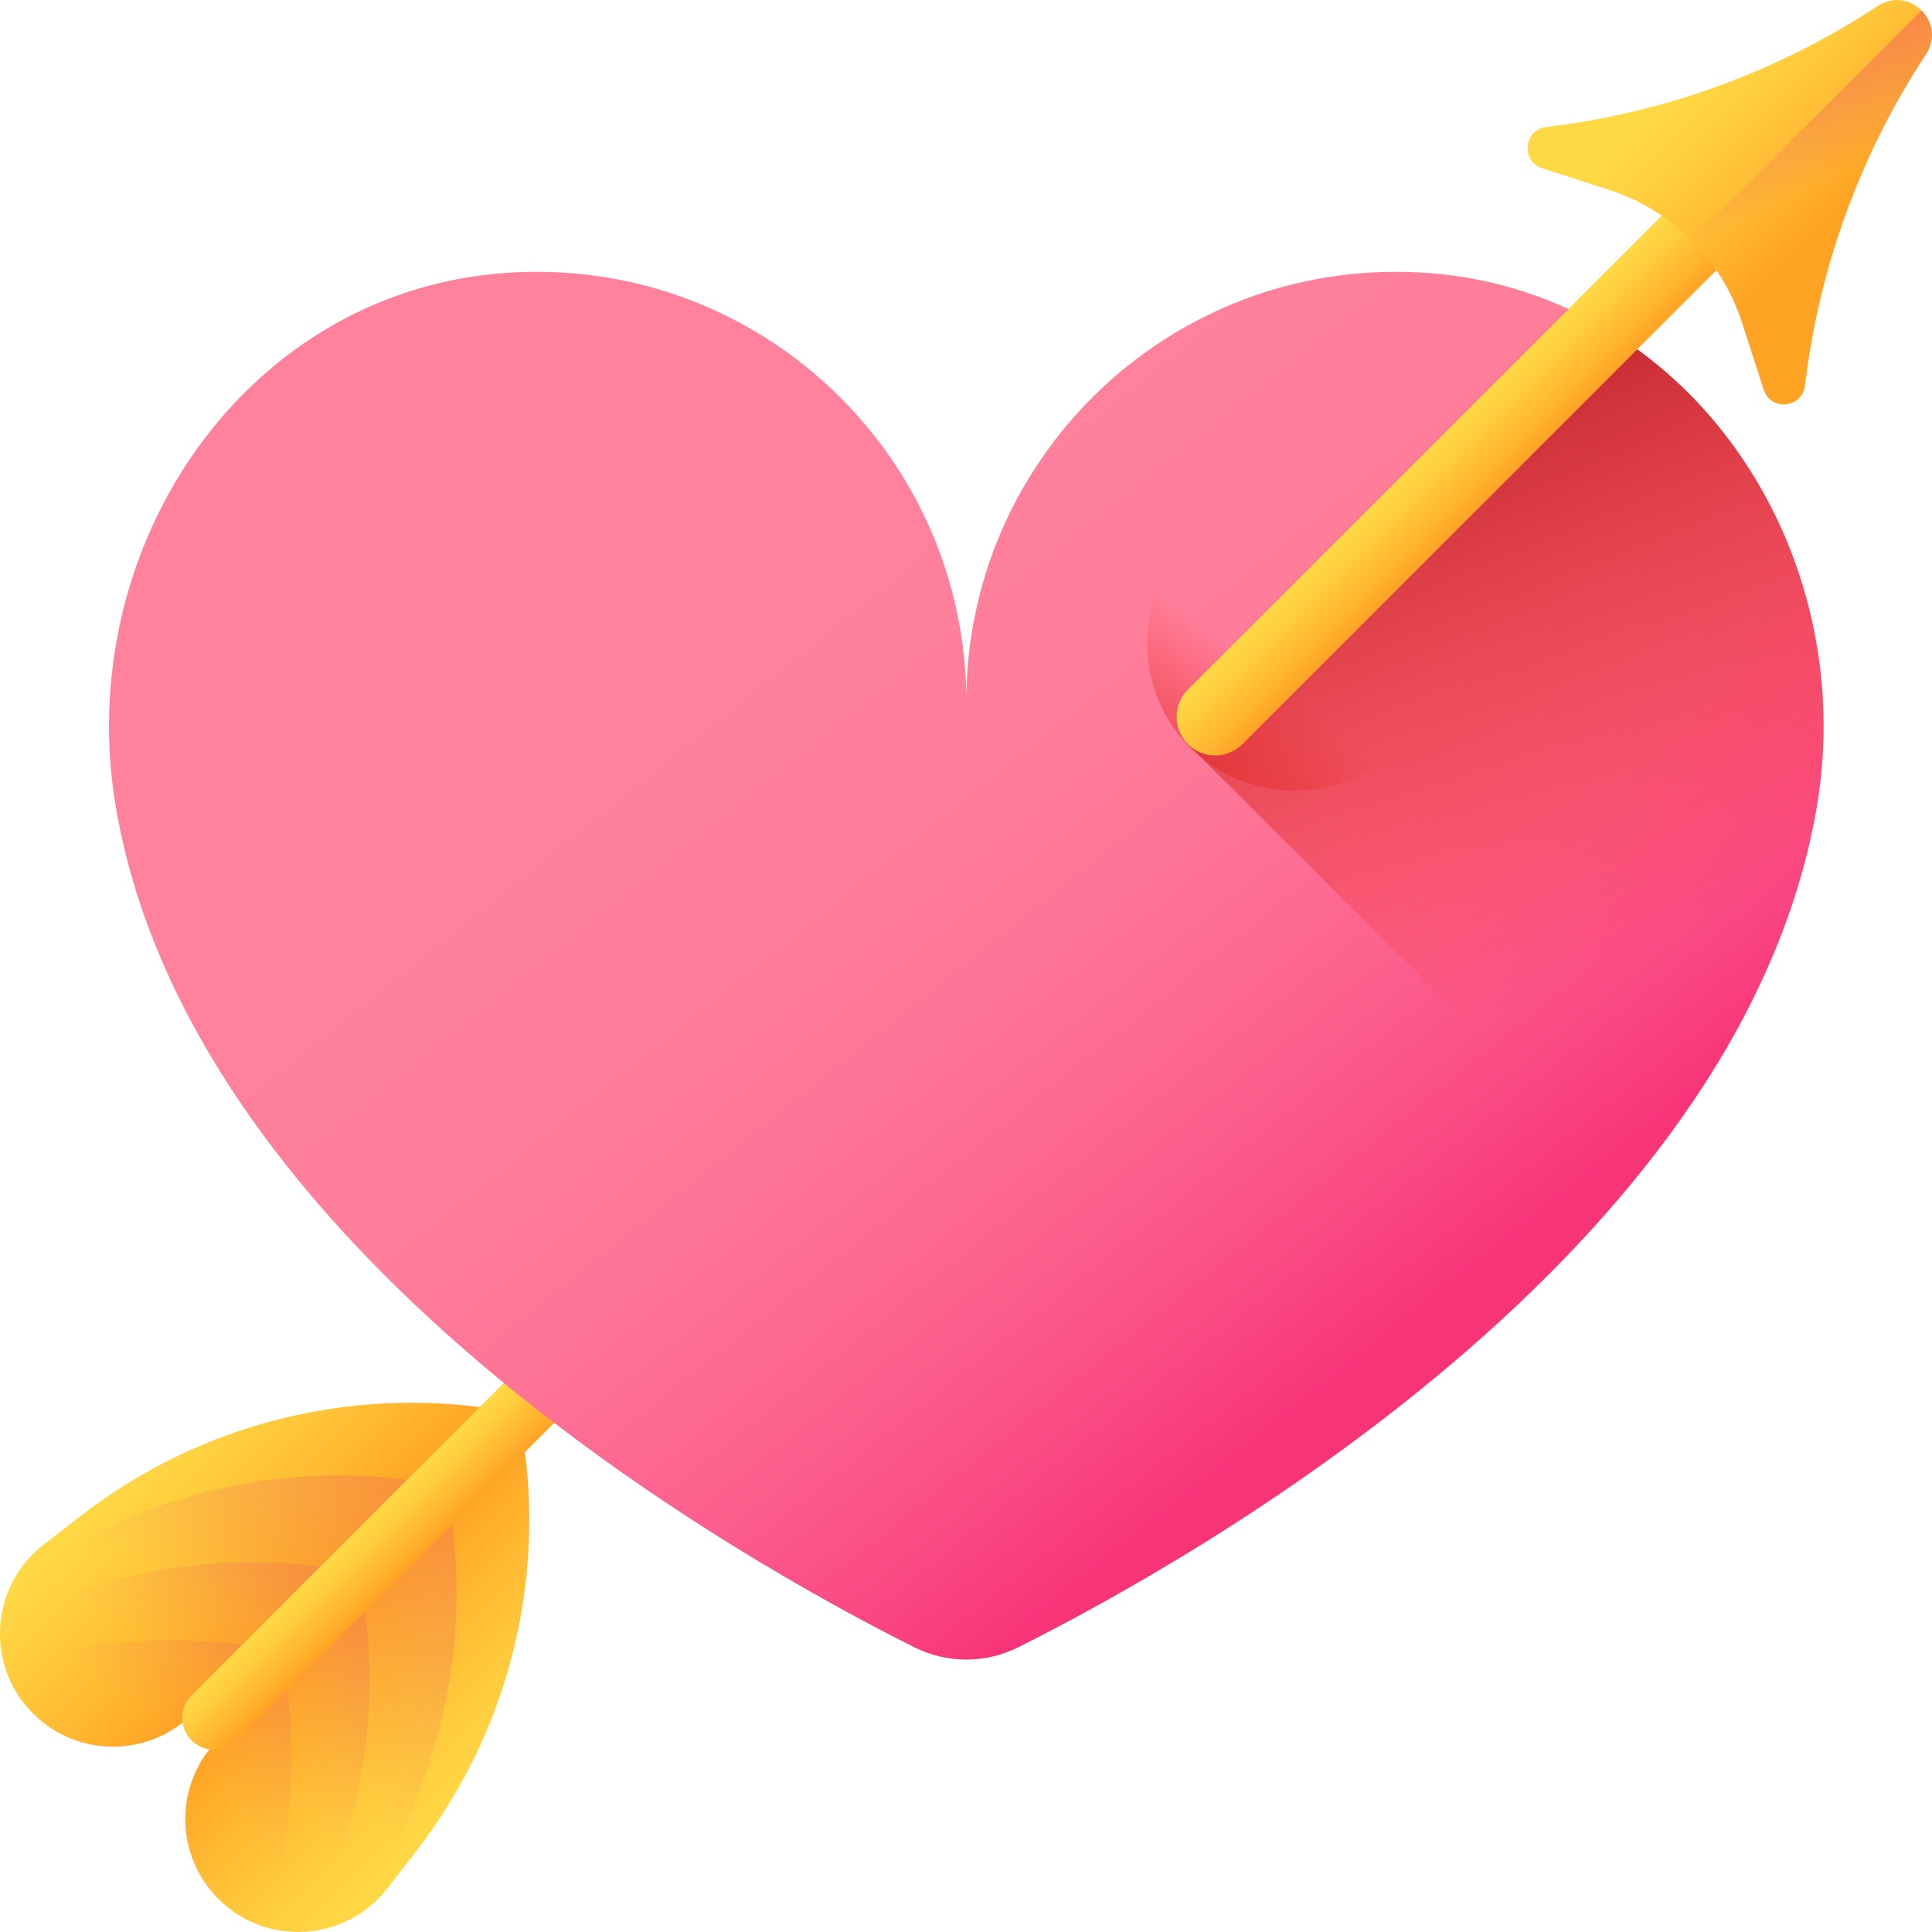 <svg id="Capa_1" enable-background="new 0 0 510 510" height="512" viewBox="0 0 510 510" width="512" xmlns="http://www.w3.org/2000/svg" xmlns:xlink="http://www.w3.org/1999/xlink"><linearGradient id="lg1"><stop offset="0" stop-color="#ffd945"/><stop offset=".304" stop-color="#ffcd3e"/><stop offset=".856" stop-color="#ffad2b"/><stop offset="1" stop-color="#ffa325"/></linearGradient><linearGradient id="SVGID_1_" gradientTransform="matrix(.707 .707 .707 -.707 -180.641 81.797)" gradientUnits="userSpaceOnUse" x1="366.121" x2="425.733" xlink:href="#lg1" y1="-56.449" y2="-56.449"/><linearGradient id="lg2"><stop offset="0" stop-color="#e87264" stop-opacity="0"/><stop offset=".652" stop-color="#f67150" stop-opacity=".652"/><stop offset="1" stop-color="#ff7044"/></linearGradient><linearGradient id="SVGID_2_" gradientTransform="matrix(.707 .707 .707 -.707 -180.641 81.797)" gradientUnits="userSpaceOnUse" x1="403.798" x2="358.888" xlink:href="#lg2" y1="-74.618" y2="38.357"/><linearGradient id="lg3"><stop offset="0" stop-color="#e87264" stop-opacity="0"/><stop offset="1" stop-color="#ff7044"/></linearGradient><linearGradient id="SVGID_3_" gradientTransform="matrix(.707 .707 .707 -.707 -180.641 81.797)" gradientUnits="userSpaceOnUse" x1="405.728" x2="375.554" xlink:href="#lg3" y1="-92.008" y2="8.336"/><linearGradient id="SVGID_4_" gradientTransform="matrix(.707 .707 .707 -.707 -180.641 81.797)" gradientUnits="userSpaceOnUse" x1="408.735" x2="388.035" xlink:href="#lg3" y1="-107.873" y2="-14.195"/><linearGradient id="SVGID_5_" gradientTransform="matrix(-.707 -.707 .707 -.707 897.529 1159.966)" gradientUnits="userSpaceOnUse" x1="1029.847" x2="1089.459" xlink:href="#lg1" y1="-56.449" y2="-56.449"/><linearGradient id="SVGID_6_" gradientTransform="matrix(-.707 -.707 .707 -.707 897.529 1159.966)" gradientUnits="userSpaceOnUse" x1="1067.524" x2="1022.614" xlink:href="#lg2" y1="-74.618" y2="38.357"/><linearGradient id="SVGID_7_" gradientTransform="matrix(-.707 -.707 .707 -.707 897.529 1159.966)" gradientUnits="userSpaceOnUse" x1="1069.454" x2="1039.28" xlink:href="#lg3" y1="-92.008" y2="8.336"/><linearGradient id="SVGID_8_" gradientTransform="matrix(-.707 -.707 .707 -.707 897.529 1159.966)" gradientUnits="userSpaceOnUse" x1="1072.461" x2="1051.761" xlink:href="#lg3" y1="-107.873" y2="-14.195"/><linearGradient id="SVGID_9_" gradientTransform="matrix(.707 .707 .707 -.707 -180.641 81.797)" gradientUnits="userSpaceOnUse" x1="422.098" x2="438.938" xlink:href="#lg1" y1="-23.774" y2="-23.774"/><linearGradient id="SVGID_10_" gradientUnits="userSpaceOnUse" x1="218.852" x2="374.704" y1="152.946" y2="347.541"><stop offset="0" stop-color="#ff819c"/><stop offset=".259" stop-color="#ff7e9a"/><stop offset=".476" stop-color="#fe7396"/><stop offset=".676" stop-color="#fc628e"/><stop offset=".867" stop-color="#fa4a83"/><stop offset="1" stop-color="#f83479"/></linearGradient><linearGradient id="lg4"><stop offset="0" stop-color="#f82814" stop-opacity="0"/><stop offset="1" stop-color="#c0272d"/></linearGradient><linearGradient id="SVGID_11_" gradientUnits="userSpaceOnUse" x1="334.779" x2="298.49" xlink:href="#lg4" y1="178.606" y2="224.686"/><linearGradient id="SVGID_12_" gradientUnits="userSpaceOnUse" x1="428.851" x2="364.599" xlink:href="#lg4" y1="251.8" y2="107.546"/><linearGradient id="SVGID_13_" gradientTransform="matrix(.707 .707 .707 -.707 -813.591 714.747)" gradientUnits="userSpaceOnUse" x1="420.332" x2="440.704" xlink:href="#lg1" y1="1268.486" y2="1268.486"/><linearGradient id="SVGID_14_" gradientTransform="matrix(.707 .707 .707 -.707 -813.591 714.747)" gradientUnits="userSpaceOnUse" x1="399.959" x2="452.18" xlink:href="#lg1" y1="1386.96" y2="1386.96"/><linearGradient id="SVGID_15_" gradientTransform="matrix(.707 .707 .707 -.707 -813.591 714.747)" gradientUnits="userSpaceOnUse" x1="445.22" x2="406.455" xlink:href="#lg2" y1="1389.577" y2="1402.876"/><g><g><g><g><path d="m131.16 372.072c-38.937-6.226-78.714 3.949-109.88 28.106l-9.735 7.546c-14.185 10.995-15.506 31.94-2.816 44.631 11.639 11.639 30.51 11.639 42.149 0z" fill="url(#SVGID_1_)"/><path d="m8.595 452.219c-.406-.411-.797-.83-1.173-1.257-10.661-12.091-7.448-31.076 6.203-39.649 29.134-18.298 64.066-25.536 98.35-20.054l-60.551 60.551c-11.667 11.666-31.235 12.148-42.829.409z" fill="url(#SVGID_2_)"/><path d="m9.005 452.626c-.133-.13-.265-.261-.395-.393-9.373-9.478-5.686-25.502 6.755-30.288 23.222-8.933 48.607-11.736 73.654-7.731l-37.653 37.653c-11.614 11.614-30.602 12.225-42.361.759z" fill="url(#SVGID_3_)"/><path d="m9.063 452.682c-.104-.101-.206-.202-.308-.303-5.127-5.115-2.489-13.883 4.56-15.545 17.882-4.216 36.588-4.991 55.113-2.028l-17.065 17.064c-11.591 11.591-30.533 12.226-42.3.812z" fill="url(#SVGID_4_)"/></g><g><path d="m137.928 378.84c6.226 38.937-3.949 78.714-28.106 109.88l-7.546 9.735c-10.995 14.185-31.94 15.506-44.631 2.816-11.639-11.639-11.639-30.51 0-42.149z" fill="url(#SVGID_5_)"/><path d="m57.781 501.405c.411.406.83.797 1.257 1.173 12.091 10.661 31.076 7.448 39.649-6.203 18.298-29.134 25.536-64.066 20.054-98.35l-60.551 60.551c-11.666 11.667-12.148 31.235-.409 42.829z" fill="url(#SVGID_6_)"/><path d="m57.374 500.995c.13.133.261.265.393.395 9.478 9.373 25.502 5.686 30.288-6.755 8.933-23.222 11.736-48.607 7.731-73.654l-37.653 37.653c-11.614 11.614-12.225 30.602-.759 42.361z" fill="url(#SVGID_7_)"/><path d="m57.318 500.937c.101.104.202.207.303.308 5.115 5.127 13.883 2.489 15.545-4.56 4.216-17.882 4.991-36.588 2.028-55.113l-17.064 17.065c-11.591 11.591-12.226 30.533-.812 42.3z" fill="url(#SVGID_8_)"/></g></g><path d="m163.368 346.632c-3.288-3.288-8.62-3.288-11.908 0l-100.887 100.887c-3.288 3.288-3.288 8.62 0 11.908 3.288 3.288 8.62 3.288 11.908 0l100.887-100.887c3.288-3.289 3.288-8.62 0-11.908z" fill="url(#SVGID_9_)"/></g><g><g><path d="m374.178 71.887c-64.377-3.137-117.702 47.428-119.068 110.788-.003.139-.051.139-.053 0-1.367-63.361-54.692-113.925-119.069-110.788-70.705 3.446-117.631 72.6-105.216 142.291 20.882 117.209 165.135 197.911 210.611 220.669 8.631 4.319 18.769 4.319 27.4 0 45.476-22.758 189.729-103.46 210.611-220.669 12.415-69.691-34.512-138.846-105.216-142.291z" fill="url(#SVGID_10_)"/></g><circle cx="341.627" cy="169.909" fill="url(#SVGID_11_)" r="38.784"/><path d="m479.394 214.178c9.894-55.535-17.896-110.73-65.372-132.604l-100.477 100.476c-3.978 3.978-3.978 10.427 0 14.405l116.712 116.488c23.935-28.897 42.594-62.038 49.137-98.765z" fill="url(#SVGID_12_)"/></g><g><path d="m462.008 47.992c-3.978-3.978-10.427-3.978-14.405 0l-134.039 134.039c-3.978 3.978-3.978 10.427 0 14.405 3.978 3.978 10.427 3.978 14.405 0l134.039-134.039c3.978-3.978 3.978-10.427 0-14.405z" fill="url(#SVGID_13_)"/><g><path d="m465.571 102.871-5.707-17.665c-5.377-16.645-18.425-29.693-35.07-35.07l-17.665-5.707c-5.753-1.859-4.894-10.195 1.11-10.909 31.228-3.714 61.162-14.647 87.432-31.934 8.349-5.494 18.237 4.393 12.743 12.743-17.287 26.27-28.22 56.205-31.934 87.432-.714 6.004-9.05 6.863-10.909 1.11z" fill="url(#SVGID_14_)"/><path d="m508.414 14.329c-17.287 26.27-28.22 56.205-31.934 87.432-.714 6.004-9.05 6.863-10.909 1.11l-5.707-17.665c-2.689-8.322-7.295-15.746-13.309-21.76l60.679-60.679c2.829 2.828 3.927 7.387 1.18 11.562z" fill="url(#SVGID_15_)"/></g></g></g></svg>